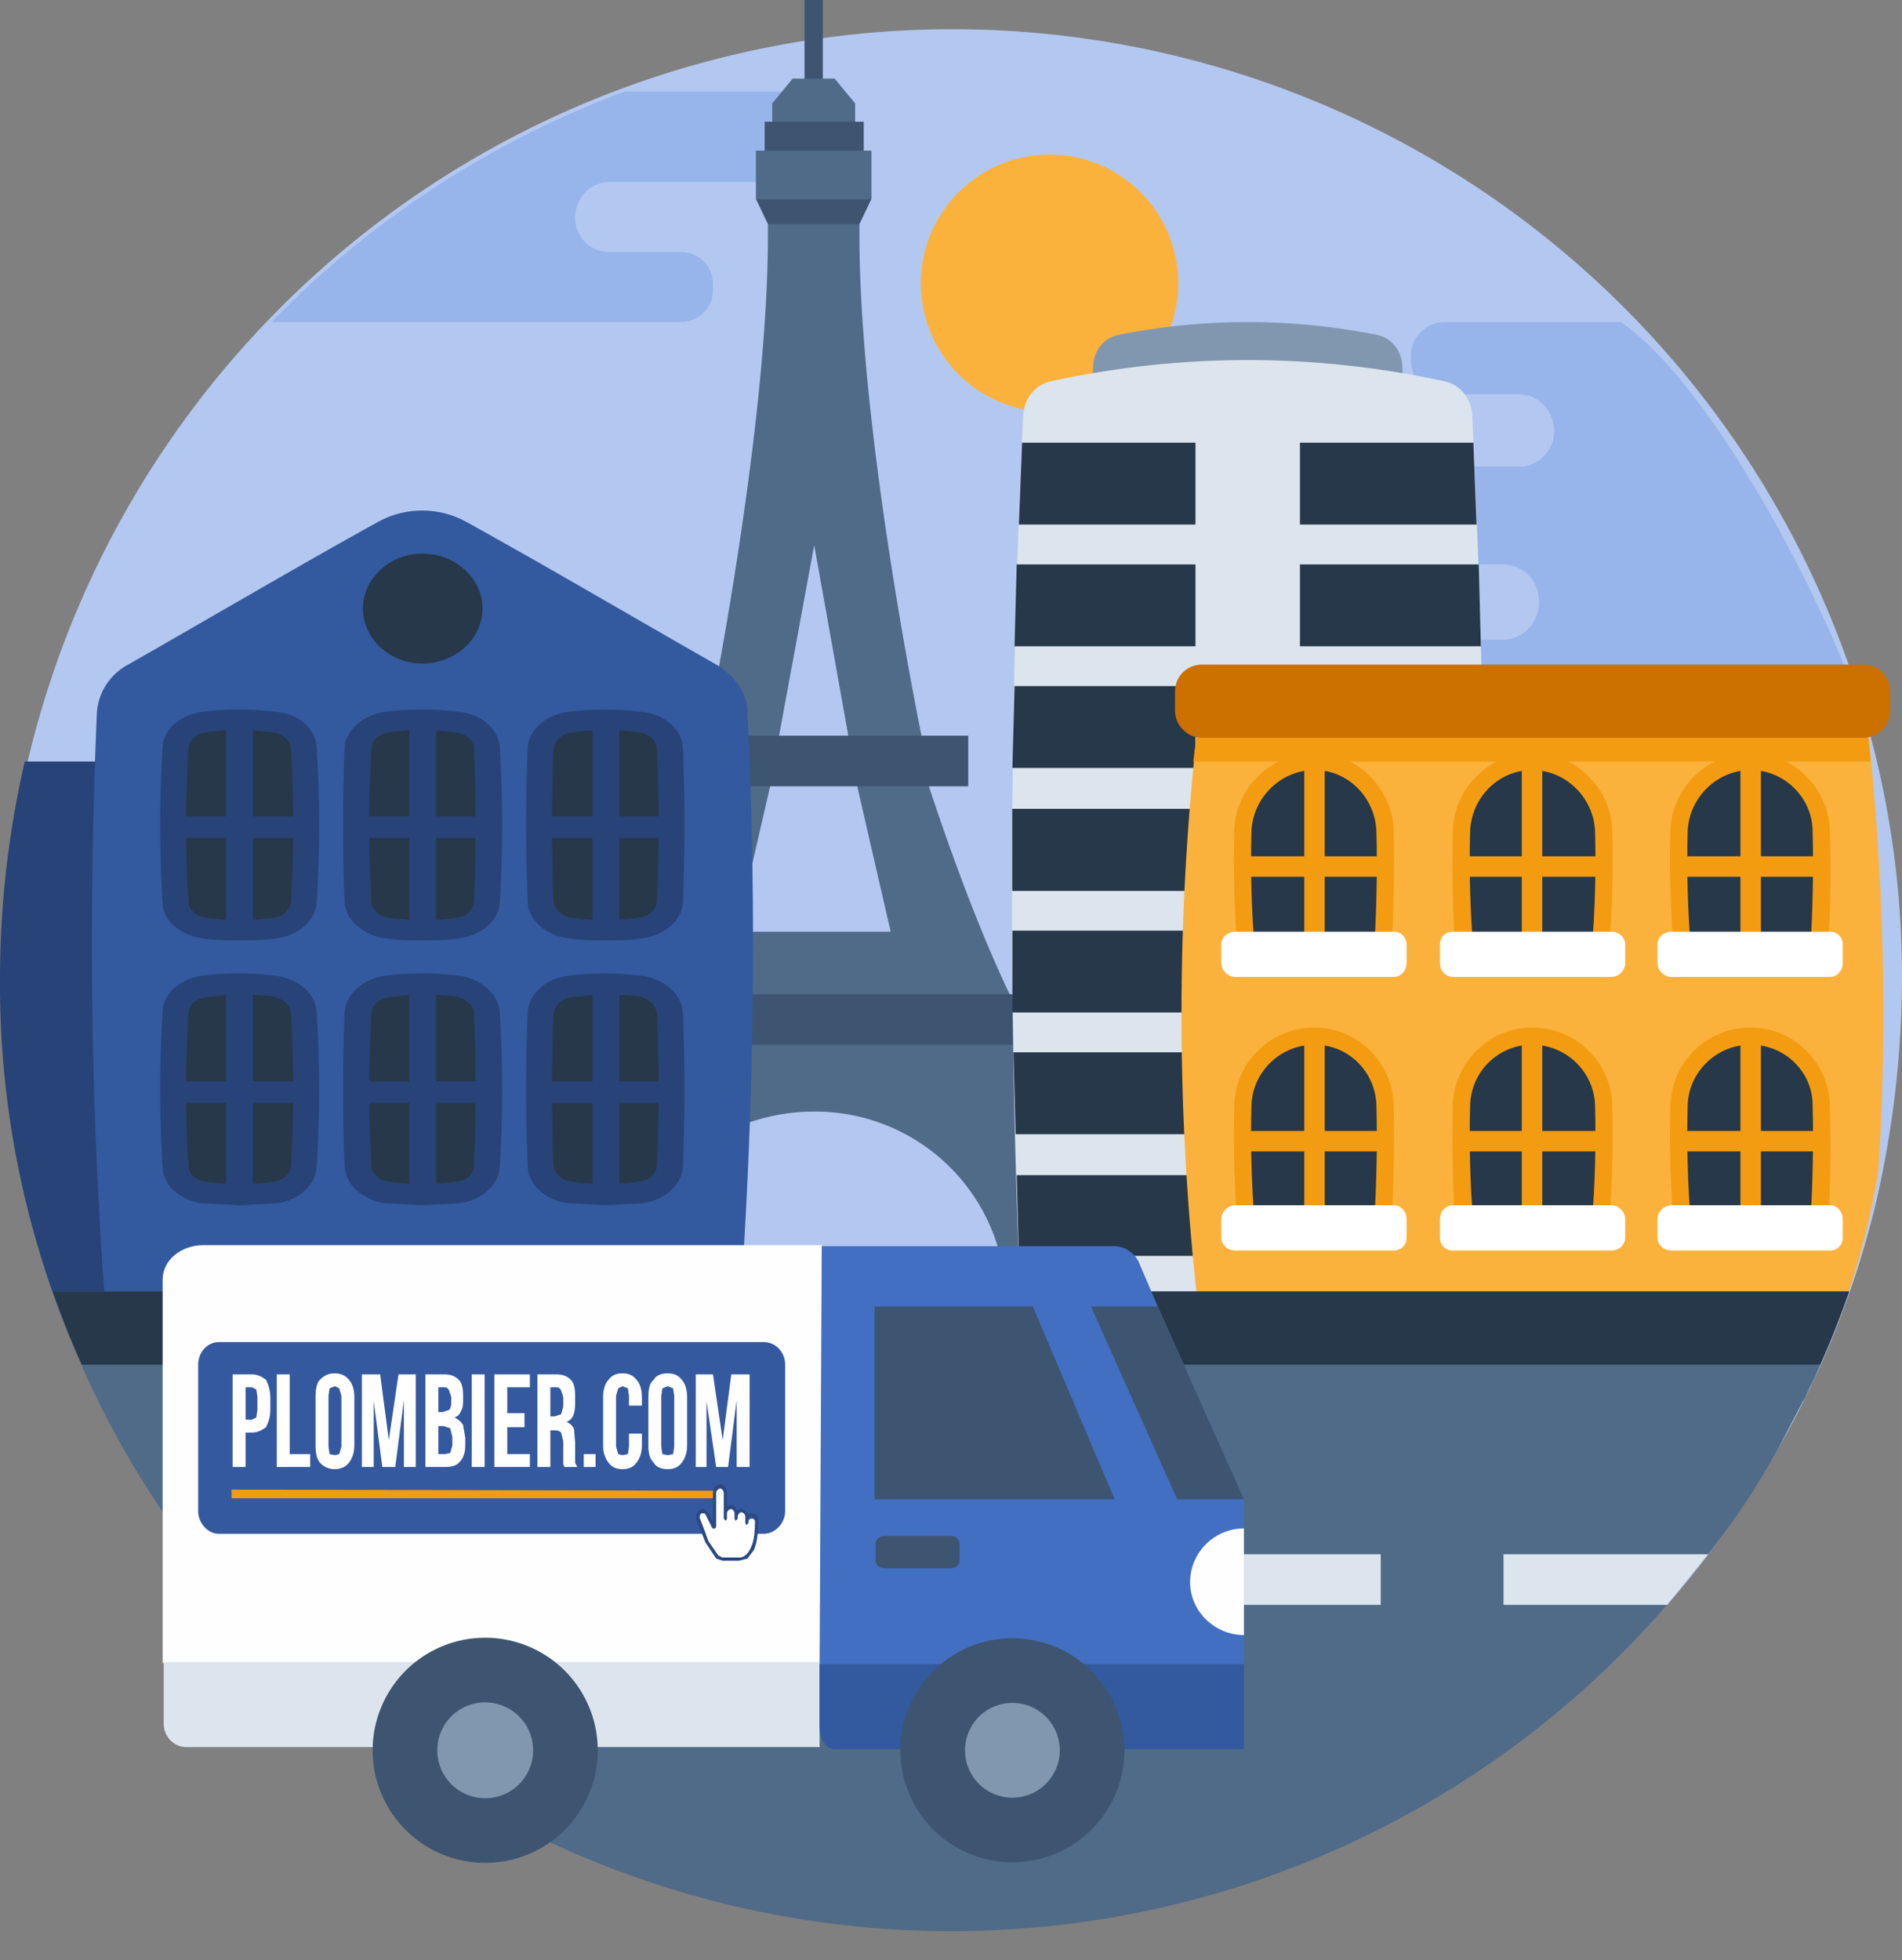 <svg xmlns="http://www.w3.org/2000/svg" fill-rule="evenodd" stroke-linejoin="round" stroke-miterlimit="2" clip-rule="evenodd" viewBox="0 0 1766 1820"><rect x="0" y="0" width="1766" height="1820" fill="#808080" stroke="none"/><path fill="none" d="M0 0h1766v1820H0z"/><clipPath id="a"><path d="M0 0h1766v1820H0z"/></clipPath><g clip-path="url(#a)"><path fill="#b3c8f0" fill-rule="nonzero" d="M1766 908v1a939 939 0 01-24 207 865 865 0 01-91 229 882 882 0 11106-563c6 41 9 83 9 126z"/><path fill="#97b4eb" fill-rule="nonzero" d="M1310 331v3c0 18 14 32 32 32h68c18 0 33 15 33 34 0 17-12 30-27 33h-213c-24 0-44 20-44 45s20 46 44 46h192c19 0 34 15 34 35 0 19-15 35-34 35h-72c-17 0-32 14-32 32v5c0 18 15 32 32 32l404-4c-22-76-131-297-222-360h-163c-18 0-32 14-32 32zm-648-62v-5c0-17-13-30-30-30h-66c-18 0-32-14-32-32s14-33 32-33h178c23 0 41-19 41-42s-18-42-41-42H580a891 891 0 00-328 214h380c17 0 30-13 30-30z"/><path fill="#3d5570" d="M747 0h17v75h-17z"/><path fill="#506b87" fill-rule="nonzero" d="M717 114V96l19-23h39l19 23v18h-77zm39 918a177 177 0 01178 183h125L949 965H562l-110 250h125l-1-8c0-97 81-175 180-175zm32-347h68s-58-281-58-466v-16h-85v16c0 185-58 466-58 466h68l33-179 32 179zm68 25H655s-45 145-93 236h387c-48-91-93-236-93-236zM684 865l32-139h79l32 139H684z"/><path fill="#3d5570" d="M710 113h92v27h-92z"/><path fill="#3d5570" fill-rule="nonzero" d="M702 140v45l11 23h85l11-23v-45H702z"/><path fill="#506b87" d="M702 140h107v45H702z"/><path fill="#3d5570" d="M612 683h287v47H612zm-77 240h441v47H535z"/><path fill="#fab23d" fill-rule="nonzero" d="M1094 263a119 119 0 11-239 0 119 119 0 01239 0z"/><path fill="#274377" fill-rule="nonzero" d="M408 707v535H65A861 861 0 010 909c0-69 8-137 23-202h385z"/><g fill-rule="nonzero"><path fill="#8197b0" d="M1016 952c95 23 190 23 285 0a6327 6327 0 007-211v-26a6548 6548 0 001-78 6093 6093 0 00-7-298c-1-14-10-25-23-28-80-16-161-16-241 0-13 3-22 14-23 28-9 204-9 409 1 613z"/><path fill="#dce5ee" d="M951 1285c138 34 277 34 415 0a9230 9230 0 0010-308l1-37a9492 9492 0 000-113 8176 8176 0 00-1-190l-1-37a8203 8203 0 00-7-189l-1-25c-1-16-11-29-26-32a855 855 0 00-365 0c-15 3-25 16-26 32-14 300-14 599 1 899z"/><path fill="#263849" d="M1110 411v76H946l3-76h161zm0 113v76H942l2-76h166zm0 113v76H940l2-76h168zm0 114v76H940v-76h170zm0 113v76H940v-76h170zm0 113v76H943l-2-76h169zm0 114v75H946l-2-75h166zm97-680v76h164l-3-76h-161zm0 113v76h168l-2-76h-166zm0 113v76h170l-1-76h-169zm0 114v76h170v-76h-170zm0 113v76h170v-76h-170zm0 113v76h168l1-76h-169zm0 114v75h164l3-75h-167z"/><path fill="#263849" d="M1110 751v76H940v-76h170z"/></g><path fill="#fab23d" fill-rule="nonzero" d="M1744 1088a745 745 0 01-38 141c-198 18-395 18-592-2a2398 2398 0 010-570 3053 3053 0 01618 0 2312 2312 0 0115 197c3 78 2 156-3 234z"/><g fill-rule="nonzero"><path fill="#33599e" d="M665 617c-79-45-157-91-233-133a85 85 0 00-80 0c-76 42-154 88-233 133a55 55 0 00-29 44c-8 185-6 370 8 555 2 27 27 49 60 52 156 19 312 19 469 0 33-3 58-25 60-52 13-185 16-370 7-555 0-17-11-33-29-44z"/><path fill="#274377" d="M222 873c-11 0-23 0-35-2-20-3-36-17-36-33-3-48-3-96 0-144 0-16 16-30 36-33a273 273 0 0170 0c21 2 36 16 37 33 3 48 3 96 0 144-1 16-16 30-36 33-12 2-24 2-36 2z"/><path fill="#263849" d="M254 852c-21 3-42 3-63 0-9-1-16-8-16-15-3-47-3-95 0-142 0-7 7-14 16-15 21-3 41-3 62 0 9 1 17 7 17 15 3 47 3 95 0 142 0 7-7 14-16 15z"/><path fill="#274377" d="M210 669h25v198h-25z"/><path fill="#274377" d="M159 758h126v20H159zm233 115c-11 0-23 0-35-2-20-3-36-17-37-33-2-48-2-96 0-144 1-16 17-30 37-33a273 273 0 0170 0c20 2 36 16 37 33 3 48 3 96 0 144-1 16-16 30-37 33-11 2-23 2-35 2z"/><path fill="#263849" d="M424 852c-21 3-42 3-63 0-9-1-16-8-16-15-3-47-3-95 0-142 0-7 7-14 16-15 21-3 41-3 62 0 9 1 17 7 17 15 2 47 2 95 0 142 0 7-7 14-16 15z"/><path fill="#274377" d="M380 669h25v198h-25z"/><path fill="#274377" d="M329 758h126v20H329zm233 115c-12 0-24 0-35-2-21-3-36-17-37-33-2-48-2-96 0-144 1-16 16-30 37-33a273 273 0 0169 0c21 2 37 16 38 33 2 48 2 96 0 144-1 16-16 30-37 33-11 2-23 2-35 2z"/><path fill="#263849" d="M593 852c-21 3-41 3-62 0-9-1-16-8-17-15-2-47-2-95 0-142 1-7 8-14 17-15 20-3 41-3 62 0 9 1 16 7 17 15 2 47 2 95 0 142-1 7-7 14-17 15z"/><path fill="#274377" d="M550 669h25v198h-25z"/><path fill="#274377" d="M499 758h126v20H499zm-277 361l-35-2c-20-3-36-17-36-34-3-47-3-96 0-143 0-17 16-31 36-34a273 273 0 0170 0c21 3 36 17 37 34 3 47 3 96 0 143-1 17-16 31-36 34l-36 2z"/><path fill="#263849" d="M254 1097c-21 3-42 3-63 0-9-1-16-7-16-15-3-47-3-94 0-141 0-8 7-14 16-15 21-3 41-3 62-1 9 2 17 8 17 16 3 47 3 94 0 141 0 8-7 14-16 15z"/><path fill="#274377" d="M210 915h25v198h-25z"/><path fill="#274377" d="M159 1004h126v20H159zm233 115l-35-2c-20-3-36-17-37-34-2-47-2-96 0-143 1-17 17-31 37-34a273 273 0 0170 0c20 3 36 17 37 34 3 47 3 96 0 143-1 17-16 31-37 34l-35 2z"/><path fill="#263849" d="M424 1097c-21 3-42 3-63 0-9-1-16-7-16-15-3-47-3-94 0-141 0-8 7-14 16-15 21-3 41-3 62-1 9 2 17 8 17 16 2 47 2 94 0 141 0 8-7 14-16 15z"/><path fill="#274377" d="M380 915h25v198h-25z"/><path fill="#274377" d="M329 1004h126v20H329zm233 115l-35-2c-21-3-36-17-37-34-2-47-2-96 0-143 1-17 16-31 37-34a273 273 0 0169 0c21 3 37 17 38 34 2 47 2 96 0 143-1 17-16 31-37 34l-35 2z"/><path fill="#263849" d="M593 1097c-21 3-41 3-62 0-9-1-16-7-17-15-2-47-2-94 0-141 1-8 8-14 17-15 20-3 41-3 62-1 9 2 16 8 17 16 2 47 2 94 0 141-1 8-7 14-17 15z"/><path fill="#274377" d="M550 915h25v198h-25z"/><path fill="#274377" d="M499 1004h126v20H499z"/><path fill="#263849" d="M448 565c0 28-25 51-56 51-30 0-55-23-55-51s25-51 55-51c31 0 56 23 56 51z"/></g><path fill="#f39c12" fill-rule="nonzero" d="M1220 1157c-19 0-38-2-58-5l-13-15c-3-37-4-74-3-111 1-40 34-72 74-72h1c39 0 72 32 73 72 1 37 0 74-2 111l-14 15c-19 3-39 5-58 5z"/><path fill="#263849" fill-rule="nonzero" d="M1221 970h-1c-31 0-57 25-58 56-1 37 0 73 3 110 37 6 74 6 111 0 2-37 3-73 2-110-1-31-26-56-57-56z"/><path fill="#f39c12" fill-rule="nonzero" d="M1211 966h19v187h-19z"/><path fill="#f39c12" fill-rule="nonzero" d="M1152 1050h137v19h-137z"/><path fill="#fff" fill-rule="nonzero" d="M1294 1119h-147c-7 0-13 6-13 13v17c0 7 6 12 13 12h147c7 0 12-5 12-12v-17c0-7-5-13-12-13z"/><path fill="#f39c12" fill-rule="nonzero" d="M1423 1157c-19 0-39-2-58-5l-14-15c-2-37-3-74-2-111 1-40 34-72 73-72h1c40 0 73 32 74 72 1 37 0 74-3 111l-13 15c-20 3-39 5-58 5z"/><path fill="#263849" fill-rule="nonzero" d="M1423 970h-1c-31 0-56 25-57 56-1 37 0 73 3 110 36 6 73 6 110 0 3-37 4-73 3-110-1-31-27-56-58-56z"/><path fill="#f39c12" fill-rule="nonzero" d="M1413 966h19v187h-19z"/><path fill="#f39c12" fill-rule="nonzero" d="M1354 1050h137v19h-137z"/><path fill="#fff" fill-rule="nonzero" d="M1496 1119h-147c-7 0-12 6-12 13v17c0 7 5 12 12 12h147c7 0 13-5 13-12v-17c0-7-6-13-13-13z"/><path fill="#f39c12" fill-rule="nonzero" d="M1625 1157c-19 0-38-2-57-5l-14-15c-3-37-4-74-3-111 1-40 34-72 74-72h1c39 0 72 32 73 72 1 37 1 74-2 111l-14 15c-19 3-38 5-58 5z"/><path fill="#263849" fill-rule="nonzero" d="M1626 970h-1c-31 0-57 25-58 56-1 37 0 73 3 110 37 6 74 6 111 0 2-37 3-73 2-110 0-31-26-56-57-56z"/><path fill="#f39c12" fill-rule="nonzero" d="M1616 966h19v187h-19z"/><path fill="#f39c12" fill-rule="nonzero" d="M1557 1050h137v19h-137z"/><path fill="#fff" fill-rule="nonzero" d="M1699 1119h-147c-7 0-13 6-13 13v17c0 7 6 12 13 12h147c7 0 12-5 12-12v-17c0-7-5-13-12-13z"/><path fill="#506b87" fill-rule="nonzero" d="M1717 1199a1400 1400 0 01-32 80l-5 10-4 9-2 3-23 44a705 705 0 01-65 98l-38 47a881 881 0 01-1266 66v-1a637 637 0 01-64-65 860 860 0 01-169-291h1668z"/><path fill="#dce5ee" fill-rule="nonzero" d="M180 1443h692v47H218l-38-47zm806 0h296v47H986zm600 0l-38 47h-152v-47h190z"/><path fill="#f39c12" fill-rule="nonzero" d="M1220 902c-19 0-38-2-58-5l-13-15c-3-36-4-74-3-111 1-39 34-72 74-72h1c39 0 72 33 73 72 1 37 0 75-2 111l-14 15c-19 3-39 5-58 5z"/><path fill="#263849" fill-rule="nonzero" d="M1221 715h-1c-31 0-57 26-58 57-1 36 0 73 3 109 37 6 74 6 111 0 2-36 3-73 2-109-1-31-26-57-57-57z"/><path fill="#f39c12" fill-rule="nonzero" d="M1211 711h19v187h-19z"/><path fill="#f39c12" fill-rule="nonzero" d="M1152 795h137v19h-137z"/><path fill="#fff" fill-rule="nonzero" d="M1294 865h-147c-7 0-13 5-13 12v17c0 7 6 13 13 13h147c7 0 12-6 12-13v-17c0-7-5-12-12-12z"/><path fill="#f39c12" fill-rule="nonzero" d="M1423 902c-19 0-39-2-58-5l-14-15c-2-36-3-74-2-111 1-39 34-72 73-72h1c40 0 73 33 74 72 1 37 0 75-3 111l-13 15c-20 3-39 5-58 5z"/><path fill="#263849" fill-rule="nonzero" d="M1423 715h-1c-31 0-56 26-57 57-1 36 0 73 3 109 36 6 73 6 110 0 3-36 4-73 3-109-1-31-27-57-58-57z"/><path fill="#f39c12" fill-rule="nonzero" d="M1413 711h19v187h-19z"/><path fill="#f39c12" fill-rule="nonzero" d="M1354 795h137v19h-137z"/><path fill="#fff" fill-rule="nonzero" d="M1496 865h-147c-7 0-12 5-12 12v17c0 7 5 13 12 13h147c7 0 13-6 13-13v-17c0-7-6-12-13-12z"/><path fill="#f39c12" fill-rule="nonzero" d="M1625 902c-19 0-38-2-57-5l-14-15c-3-36-4-74-3-111 1-39 34-72 74-72h1c39 0 72 33 73 72 1 37 1 75-2 111l-14 15c-19 3-38 5-58 5z"/><path fill="#263849" fill-rule="nonzero" d="M1626 715h-1c-31 0-57 26-58 57-1 36 0 73 3 109 37 6 74 6 111 0 2-36 3-73 2-109 0-31-26-57-57-57z"/><path fill="#f39c12" fill-rule="nonzero" d="M1616 711h19v187h-19z"/><path fill="#f39c12" fill-rule="nonzero" d="M1557 795h137v19h-137z"/><path fill="#fff" fill-rule="nonzero" d="M1699 865h-147c-7 0-13 5-13 12v17c0 7 6 13 13 13h147c7 0 12-6 12-13v-17c0-7-5-12-12-12z"/><path fill="#f39c12" fill-rule="nonzero" d="M1737 707h-629l6-50c206-21 412-21 618 0l5 50z"/><path fill="#cc7000" fill-rule="nonzero" d="M1730 617h-614c-14 0-25 11-25 25v18c0 13 11 25 25 25h614c14 0 25-12 25-25v-18c0-14-11-25-25-25z"/><path fill="#263849" fill-rule="nonzero" d="M1717 1199c-8 23-17 46-27 68H76c-10-22-19-45-27-68h1668z"/><path fill="#426fc2" fill-rule="nonzero" d="M761 1157v388h394v-153l-80-179-18-42c-4-8-13-14-22-14H761z"/><path fill="#3d5570" fill-rule="nonzero" d="M883 1456h-62c-4 0-8-3-8-7v-16c0-4 4-7 8-7h62c4 0 8 3 8 7v16c0 4-4 7-8 7zm130-243l80 179h62l-80-179h-62zm-201 179h223l-76-179H812v179z"/><path fill="#fefefe" fill-rule="nonzero" d="M151 1188v356h610l2-388H189c-21 0-38 14-38 32z"/><path fill="none" d="M184 1245h545v205H184z"/><path fill="#34599f" d="M729 1267c0-12-9-21-20-21H203c-10 0-19 9-19 21v136c0 11 9 21 19 21h506c11 0 20-10 20-21v-136z"/><path fill="#fff" fill-rule="nonzero" d="M234 1276c5 0 9 2 13 5 2 4 4 10 4 16v12c0 7-2 12-4 16-4 3-8 5-13 5h-6v32h-12v-86h18zm-6 12v30h6l4-2 1-7v-12l-1-7-4-2h-6zm29-12h12v74h19v12h-31v-86zm36 21c0-7 1-13 4-16 4-4 8-6 14-6 5 0 10 2 13 6 3 3 5 9 5 16v45c0 7-2 12-5 16s-8 6-13 6c-6 0-10-2-14-6-3-4-4-9-4-16v-45zm12 46l1 7 5 1 4-1 2-7v-47l-2-7-4-2-5 2-1 7v47zm56-6l9-61h16v86h-11v-62l-8 62h-12l-8-61v61h-11v-86h17l8 61zm52-61c6 0 10 2 13 5s4 8 4 15v3c0 4 0 8-2 11-1 3-3 5-6 6 4 2 6 4 8 7l2 12v7c0 7-2 12-5 15-3 4-8 5-14 5h-18v-86h18zm-6 12v23h4l6-2c1-1 2-3 2-7v-5l-2-6c-1-2-2-3-4-3h-6zm0 36v26h6l5-1 2-7v-8l-2-8-6-2h-5zm31-48h12v86h-12v-86zm33 36h16v13h-16v25h21v12h-33v-86h33v12h-21v24zm53 50l-1-3v-21l-2-8c-2-2-4-2-6-2h-4v34h-12v-86h18c6 0 10 2 13 5s4 8 4 15v7c0 9-2 15-8 17 4 2 6 4 7 7l1 12v19l2 4h-12zm-13-74v27h4l6-2 2-7v-9l-2-6c-1-2-2-3-4-3h-6zm31 62h11v12h-11v-12zm54-19v11c0 7-2 12-5 16s-7 6-13 6-10-2-13-6-5-9-5-16v-45c0-7 2-13 5-16 3-4 7-6 13-6s10 2 13 6c3 3 5 9 5 16v8h-12v-9l-1-7-5-2-4 2-2 7v47l2 7 4 1 5-1 1-7v-12h12zm6-34c0-7 1-13 5-16 2-4 7-6 13-6s10 2 13 6c3 3 5 9 5 16v45c0 7-2 12-5 16s-7 6-13 6-11-2-13-6c-4-4-5-9-5-16v-45zm12 46l1 7 5 1 5-1 1-7v-47l-1-7-5-2-5 2-1 7v47zm57-6l8-61h17v86h-12v-62l-8 62h-11l-9-61v61h-10v-86h16l9 61z"/><path fill="#f39c11" d="M215 1383l448 1v7H215v-8z"/><g fill-rule="nonzero"><path fill="#2b4982" d="M698 1405l-4 1c-1-3-3-5-6-5l-4 1c-1-3-3-5-6-5l-3 1v-12c0-4-3-8-6-8-4 0-7 4-7 8v27l-4-8-4-4c-1-1-3 0-4 1-4 2-4 7-3 10l8 20 10 15 6 2h15l8-2 6-8c3-7 4-16 4-27 0-4-2-7-6-7zm-1 32c-2 4-5 9-11 9h-15l-4-2-9-13-8-21c-1-1 0-4 1-5h3l1 1 5 10c1 3 3 4 3 3 2 0 2-1 2-4v-29c0-2 2-4 4-4 1 0 3 2 3 4v24l2 2 1-2v-5c0-2 2-4 4-4 1 0 3 2 3 4v5l1 2 2-2v-2c0-2 2-4 3-4 2 0 4 2 4 4v6l1 2 1-2v-2c0-2 2-4 4-4 1 0 3 2 3 4 0 10-1 19-4 25z"/><path fill="#fff" d="M697 1437c-2 4-5 9-11 9h-15l-4-2-9-13-8-21c-1-1 0-4 1-5h3l1 1 5 10c1 3 3 4 3 3 2 0 2-1 2-4v-29c0-2 2-4 4-4 1 0 3 2 3 4v24l2 2 1-2v-5c0-2 2-4 4-4 1 0 3 2 3 4v5l1 2 2-2v-2c0-2 2-4 3-4 2 0 4 2 4 4v6l1 2 2-2v-2c1-2 2-2 3-2s2 0 3 2c0 10-1 19-4 25z"/></g><path fill="#dce5ee" fill-rule="nonzero" d="M173 1622h588v-79H152v57c0 12 9 22 21 22z"/><path fill="#33599e" fill-rule="nonzero" d="M775 1624h380v-79H761v57c0 13 6 22 14 22z"/><path fill="#fefefe" fill-rule="nonzero" d="M1105 1469c0 27 23 49 50 49v-99c-27 0-50 22-50 50z"/><path fill="#3d5570" fill-rule="nonzero" d="M836 1625a104 104 0 10208 0 104 104 0 00-208 0z"/><path fill="#8197b0" fill-rule="nonzero" d="M896 1625a44 44 0 1088 0 44 44 0 00-88 0z"/><path fill="#3d5570" fill-rule="nonzero" d="M346 1625a104 104 0 10209 0 104 104 0 00-209 0z"/><path fill="#8197b0" fill-rule="nonzero" d="M406 1625a44 44 0 1089 0 44 44 0 00-89 0z"/></g></svg>